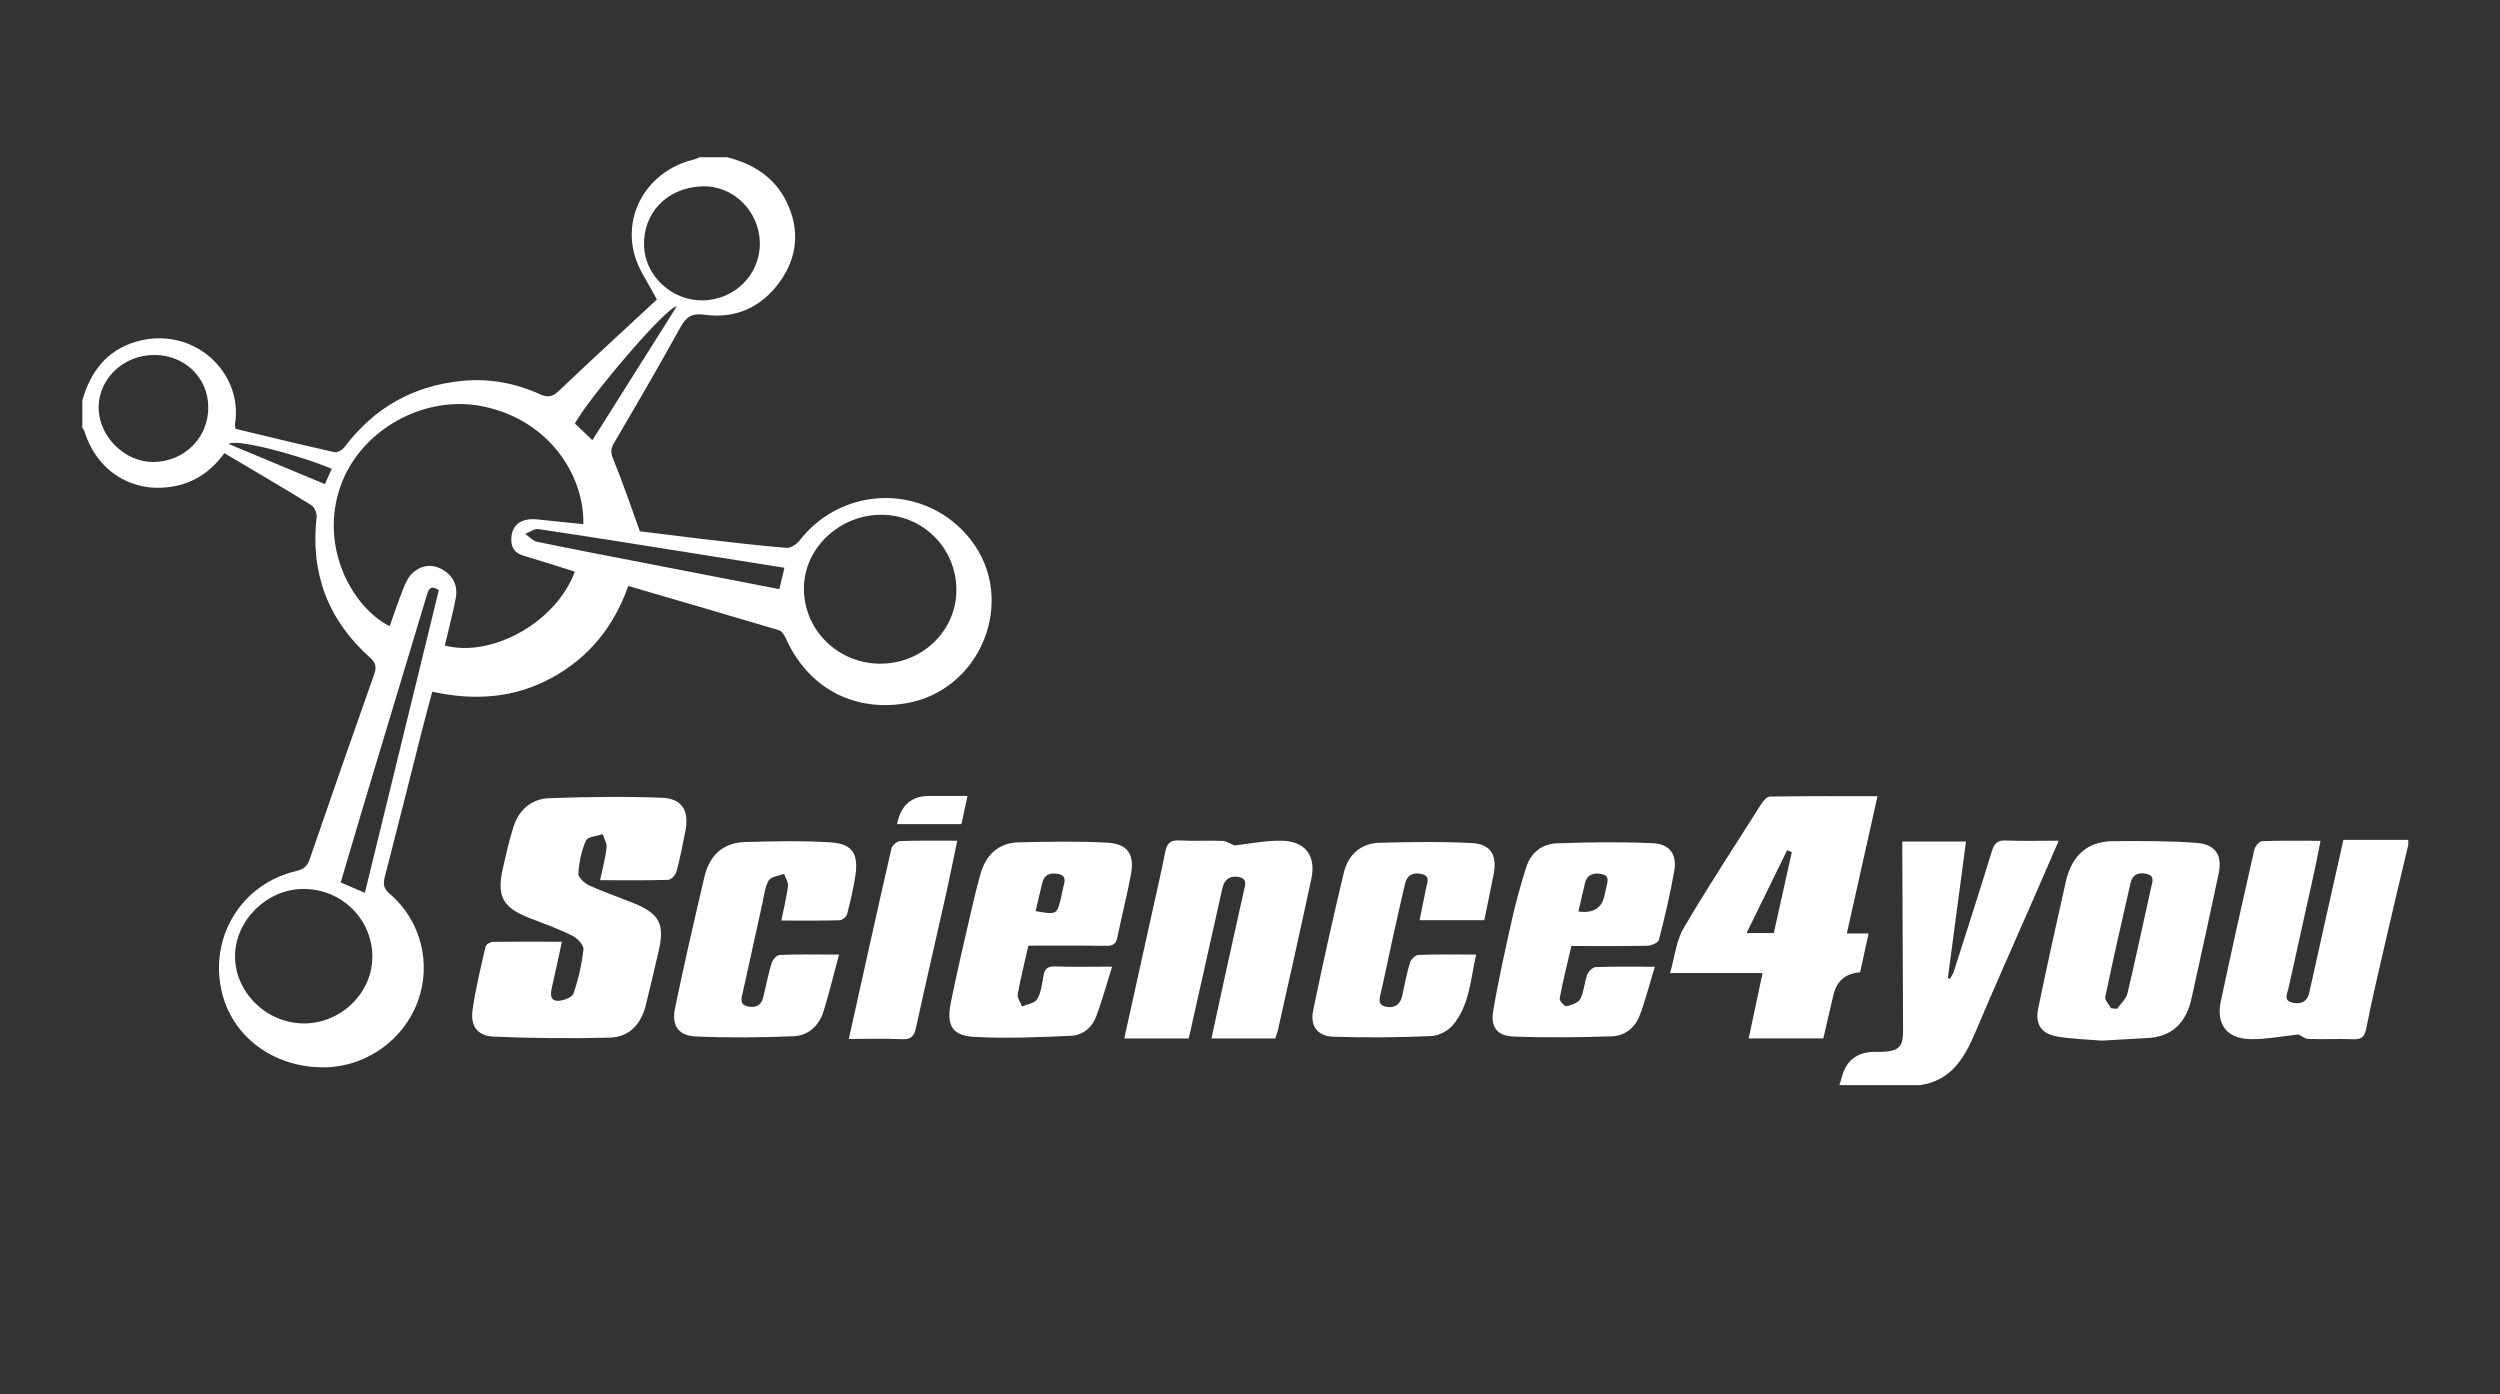 <svg xmlns="http://www.w3.org/2000/svg" id="Layer_1" viewBox="0 0 269 150"><rect x="0" y="0" width="269" height="150" fill="#333333" stroke="none"/><defs><style>.cls-1{fill:#fff;}</style></defs><path class="cls-1" d="m8.87,43.04c.88-3.04,2.6-5.34,5.76-6.27,6.15-1.81,11.6,3.31,10.65,8.88-.02.12.03.26.06.49,3.54.85,7.08,1.72,10.65,2.51.31.07.85-.24,1.07-.53,3.17-4.21,7.34-6.6,12.59-7.13,2.96-.3,5.77.21,8.45,1.43.82.37,1.31.31,2-.33,3.57-3.4,7.21-6.73,10.58-9.86-.88-1.72-1.99-3.21-2.43-4.89-1.21-4.61,1.71-9.07,6.4-10.17.21-.05.41-.16.61-.25,1,0,1.99,0,2.99,0,2.8.71,5.09,2.15,6.39,4.81,1.45,2.98,1.18,5.93-.74,8.6-1.95,2.71-4.73,3.99-8.03,3.54-1.44-.2-2.02.2-2.67,1.37-2.32,4.2-4.73,8.34-7.16,12.48-.4.68-.29,1.12,0,1.82.98,2.4,1.81,4.86,2.81,7.63,1.87.23,4.23.53,6.59.81,3.06.35,6.11.72,9.17.97.47.04,1.13-.41,1.45-.82,4.69-6.01,13.67-6.07,18.37-.08,5.08,6.47,1.16,16.31-7.03,17.64-5.65.92-10.51-1.75-12.86-7.04-.15-.33-.42-.75-.73-.84-5.36-1.6-10.73-3.16-16.21-4.76-1.54,4.39-4.26,7.73-8.28,9.91-4.01,2.17-8.26,2.46-12.81,1.47-.39,1.46-.79,2.92-1.16,4.39-1.31,5.17-2.6,10.35-3.94,15.51-.21.79-.15,1.27.53,1.85,3.35,2.85,4.52,7.5,3.01,11.59-1.51,4.11-5.51,6.97-9.88,7.07-5.55.13-10.16-3.27-11.25-8.31-1.26-5.84,2.23-11.45,8.07-12.81.85-.2,1.19-.57,1.45-1.32,2.28-6.62,4.58-13.24,6.92-19.84.29-.82.17-1.25-.48-1.83-4.49-4.03-6.4-9.06-5.71-15.09.05-.41-.24-1.08-.58-1.29-3.07-1.9-6.19-3.72-9.35-5.59-1.33,1.83-3.01,3.06-5.19,3.52-4.45.95-8.47-1.43-9.84-5.81-.05-.16-.16-.3-.25-.45,0-1,0-1.99,0-2.99Zm52.96,18.46c-1.89-.59-3.69-1.17-5.5-1.71-1-.29-1.37-.95-1.31-1.93.09-1.43,1.11-2.15,2.81-1.97,1.64.17,3.28.34,4.94.51.12-5.08-3.52-11.12-10.7-12.65-6.38-1.36-13.24,2.48-15.4,8.48-2.4,6.67,1.31,13.18,5.26,15.15.49-1.36.94-2.73,1.47-4.06.25-.61.55-1.28,1.03-1.7.91-.81,2.04-.97,3.15-.35,1.19.67,1.71,1.76,1.46,3.09-.33,1.72-.78,3.41-1.18,5.1,5.13,1.34,12.07-2.59,13.99-7.97Zm41.08,1.98c0-4.49-3.59-8.09-8.09-8.09-4.52,0-8.33,3.63-8.32,7.94,0,4.45,3.64,8.05,8.16,8.08,4.55.04,8.24-3.51,8.25-7.93Zm-62.84,39.59c.05-4.1-3.24-7.4-7.39-7.42-3.91-.02-7.36,3.34-7.39,7.2-.03,3.87,3.31,7.2,7.3,7.27,3.98.07,7.42-3.18,7.47-7.05ZM81.76,26.1c-.07-3.37-2.84-6.17-6.22-6.05-3.86.14-6.37,2.95-6.24,6.43.11,3.19,2.97,5.88,6.29,5.84,3.49-.04,6.24-2.82,6.17-6.22Zm-65.2,12.1c-3.27,0-5.94,2.54-5.95,5.64,0,3.12,2.83,5.92,5.94,5.87,3.3-.05,5.87-2.62,5.86-5.87,0-3.21-2.54-5.66-5.86-5.65Zm30.66,25.3c-.98-.64-1.14.02-1.33.66-1.99,6.62-3.99,13.23-5.98,19.85-1.09,3.62-2.16,7.25-3.25,10.94.9.39,1.7.74,2.6,1.12,2.67-10.92,5.3-21.7,7.96-32.58Zm37.18-2.41c-2.86-.46-5.61-.9-8.37-1.33-6.03-.96-12.06-1.93-18.09-2.83-.44-.07-.95.33-1.42.52.42.29.8.74,1.25.84,3.89.81,7.8,1.55,11.71,2.31,4.78.93,9.56,1.86,14.38,2.79.19-.8.35-1.48.54-2.28Zm-20.66-13.72c3.05-4.84,6.03-9.56,9.07-14.39-1.02-.09-9.49,9.87-10.95,12.59.57.54,1.15,1.1,1.89,1.8Zm-28.05,3.07c-4.1-1.68-10.38-3.25-11.09-2.67,3.48,1.45,6.89,2.87,10.36,4.32.28-.62.49-1.1.74-1.65Z"></path><path class="cls-1" d="m259.13,90.91c-.82,3.47-1.65,6.93-2.45,10.4-.72,3.13-1.46,6.25-2.08,9.4-.19.95-.58,1.14-1.44,1.11-1.58-.06-3.17.03-4.75-.03-.4-.01-.78-.34-1.1-.48-1.74.18-3.47.54-5.2.5-2.53-.06-3.67-1.62-3.15-4.08,1.16-5.44,2.37-10.87,3.6-16.29.08-.37.54-.92.84-.93,2.03-.08,4.06-.04,6.29-.04-.26,1.29-.47,2.42-.72,3.55-.9,4.11-1.82,8.21-2.73,12.32-.13.59-.57,1.3.4,1.54.9.22,1.61-.05,1.84-1.08.56-2.52,1.12-5.03,1.68-7.55.65-2.9,1.3-5.81,1.99-8.88h6.98v.54Z"></path><path class="cls-1" d="m197.92,116.75c.08-.26.17-.51.24-.78q.69-2.78,3.59-2.79c.27,0,.54,0,.82,0,1.77-.09,2.21-.56,2.2-2.34-.03-6.2-.05-12.4-.08-18.61,0-.53,0-1.06,0-1.68h6.85c-.66,4.94-1.3,9.81-1.95,14.68.07.03.15.06.22.09.13-.23.31-.45.39-.69,1.39-4.35,2.79-8.69,4.13-13.06.25-.82.6-1.17,1.5-1.13,1.8.07,3.61.02,5.69.02-.88,2.02-1.68,3.86-2.48,5.71-2.17,4.97-4.39,9.92-6.5,14.92-1.17,2.78-2.61,5.18-5.92,5.67h-8.7Z"></path><path class="cls-1" d="m64.57,94.7c.27-1.29.58-2.39.7-3.5.05-.46-.27-.96-.42-1.45-.63.22-1.62.28-1.81.7-.48,1.1-.73,2.34-.81,3.54-.03.41.65,1.04,1.14,1.27,1.56.71,3.19,1.27,4.79,1.91,2.79,1.13,3.38,2.25,2.72,5.13-.45,1.94-.91,3.88-1.38,5.81-.5,2.07-1.77,3.49-3.92,3.54-4.15.1-8.31.07-12.46-.11-1.75-.08-2.52-1.14-2.27-2.88.32-2.28.88-4.53,1.39-6.78.05-.23.49-.53.76-.53,2.44-.04,4.87-.02,7.46-.02-.37,1.72-.7,3.31-1.07,4.89-.15.67-.26,1.44.6,1.47.58.02,1.57-.36,1.72-.79.53-1.53.89-3.14,1.07-4.74.05-.46-.66-1.22-1.2-1.48-1.45-.72-2.99-1.27-4.51-1.86-2.98-1.15-3.65-2.33-2.96-5.39.34-1.5.67-3,1.14-4.46.59-1.86,1.96-3.03,3.9-3.09,4.02-.13,8.05-.2,12.06-.04,2.2.08,2.96,1.39,2.54,3.57-.29,1.47-.57,2.93-.96,4.37-.1.36-.57.88-.89.89-2.35.08-4.7.04-7.3.04Z"></path><path class="cls-1" d="m189.66,104.7h-9.96c.5-1.74.66-3.48,1.46-4.83,2.65-4.52,5.53-8.91,8.34-13.34.22-.35.62-.82.94-.82,3.82-.06,7.65-.04,11.58-.04-1.1,4.94-2.19,9.77-3.3,14.77h2.34c-.33,1.52-.63,2.87-.91,4.18q-2.33.17-2.87,2.42c-.36,1.54-.72,3.08-1.09,4.69h-8.03c.49-2.29.97-4.56,1.49-7.02Zm3.14-13.01c-.17-.07-.34-.13-.51-.2-1.43,2.93-2.86,5.86-4.36,8.91h2.93c.66-2.95,1.3-5.83,1.94-8.71Z"></path><path class="cls-1" d="m137.21,111.74h-6.86c.53-2.44,1.03-4.77,1.54-7.1.64-2.91,1.3-5.83,1.94-8.74.14-.62.43-1.34-.51-1.53-.93-.19-1.58.23-1.79,1.2-.54,2.43-1.09,4.85-1.63,7.28-.66,2.95-1.32,5.9-1.99,8.89h-6.94c1.04-4.72,2.07-9.35,3.09-13.98.45-2.03.92-4.06,1.32-6.1.18-.91.55-1.29,1.53-1.23,1.54.09,3.08-.01,4.62.05.44.02.86.31,1.3.49,1.66-.18,3.39-.55,5.11-.51,2.52.06,3.69,1.63,3.16,4.1-1.16,5.44-2.39,10.87-3.6,16.3-.07.3-.19.59-.29.89Z"></path><path class="cls-1" d="m226.18,111.97c-1.34-.11-3.02-.16-4.67-.41-1.82-.28-2.56-1.29-2.2-3.05.94-4.56,1.95-9.1,2.97-13.64.61-2.69,2.21-4.34,5.08-4.36,2.98-.02,5.97-.04,8.94.18,2.11.16,2.85,1.31,2.42,3.35-.94,4.47-1.93,8.92-2.91,13.38-.57,2.59-2.05,4.16-4.83,4.28-1.49.07-2.98.17-4.8.27Zm.99-3.48l.63.06c.39-.56.98-1.07,1.12-1.69.9-3.77,1.69-7.58,2.54-11.36.15-.65.42-1.27-.52-1.48-.82-.18-1.48.07-1.68.94-.94,4.09-1.87,8.19-2.73,12.3-.07.36.41.83.63,1.24Z"></path><path class="cls-1" d="m110.65,101.76c-.42,1.86-.84,3.52-1.14,5.21-.07.4.29.88.46,1.33.57-.25,1.39-.36,1.64-.8.42-.71.51-1.63.66-2.47.13-.73.4-1.07,1.23-1.04,1.94.07,3.88.02,6.16.02-.6,1.92-1.08,3.69-1.72,5.39-.44,1.16-1.45,2-2.68,2.05-3.47.15-6.95.31-10.41.12-2.43-.13-3.04-1.26-2.53-3.75.61-3.01,1.31-6.01,2-9.01.36-1.59.73-3.17,1.17-4.74.59-2.09,1.94-3.39,4.17-3.44,3.16-.06,6.33-.14,9.48.04,2.21.13,2.95,1.25,2.55,3.41-.42,2.27-1,4.5-1.46,6.77-.16.82-.59.94-1.33.92-2.71-.04-5.43-.02-8.25-.02Zm.79-3.72c2.28.39,2.3.39,2.74-1.52.08-.35.15-.7.23-1.05.16-.63.38-1.27-.59-1.44-.81-.14-1.43.05-1.66.93-.25.99-.47,1.99-.73,3.08Z"></path><path class="cls-1" d="m178.06,104.02c-.59,1.94-1.02,3.64-1.64,5.27-.5,1.32-1.62,2.18-3.02,2.22-3.52.11-7.04.16-10.55.02-1.75-.07-2.48-1.01-2.18-2.76.57-3.39,1.33-6.75,2.08-10.1.41-1.8.91-3.59,1.47-5.35.5-1.59,1.72-2.53,3.33-2.58,3.43-.12,6.87-.17,10.29-.01,1.83.08,2.62,1.21,2.31,2.98-.43,2.49-1.02,4.96-1.65,7.42-.08.3-.79.62-1.22.63-2.67.06-5.34.03-8.2.03-.44,1.89-.91,3.75-1.26,5.64-.05.24.54.88.73.84.55-.12,1.28-.37,1.5-.79.4-.79.42-1.76.73-2.6.13-.35.59-.81.92-.82,1.99-.08,3.98-.04,6.36-.04Zm-8.22-5.94q2.31.31,2.77-1.59c.07-.31.15-.61.21-.92.1-.59.48-1.33-.48-1.52-.81-.17-1.55,0-1.79.96-.25.99-.46,1.99-.71,3.07Z"></path><path class="cls-1" d="m90.28,102.7c-.59,2.2-1.06,4.17-1.66,6.1-.48,1.56-1.64,2.64-3.25,2.7-3.51.14-7.04.18-10.56.02-1.83-.09-2.56-1.21-2.18-3.03.98-4.74,2.07-9.45,3.17-14.16.53-2.27,1.99-3.67,4.39-3.73,3.07-.08,6.16-.16,9.22.04,2.28.15,2.97,1.22,2.64,3.5-.21,1.43-.54,2.84-.91,4.24-.07.28-.53.64-.81.64-2.03.06-4.06.03-6.26.03.27-1.34.57-2.52.72-3.71.05-.41-.27-.87-.42-1.31-.57.22-1.41.29-1.66.71-.42.71-.49,1.63-.68,2.47-.71,3.18-1.41,6.36-2.1,9.54-.13.6-.42,1.33.52,1.54.79.18,1.45-.06,1.67-.96.3-1.23.53-2.48.9-3.69.11-.37.56-.88.88-.89,2.03-.08,4.07-.04,6.4-.04Z"></path><path class="cls-1" d="m159.71,99.01h-6.96c.24-1.21.47-2.34.7-3.47.12-.6.49-1.28-.5-1.5-.9-.2-1.54.11-1.76,1.02-.47,1.98-.91,3.97-1.35,5.96-.42,1.9-.8,3.81-1.24,5.71-.16.7-.44,1.4.57,1.6.89.17,1.49-.24,1.7-1.15.27-1.19.48-2.4.83-3.57.11-.36.59-.85.92-.86,1.99-.08,3.98-.04,6.21-.04-.61,2.72-.71,5.44-2.49,7.58-.52.63-1.52,1.15-2.33,1.19-3.52.15-7.04.19-10.56.07-1.68-.06-2.5-1.16-2.16-2.79,1.02-4.96,2.12-9.91,3.3-14.84.46-1.94,1.81-3.19,3.88-3.24,3.29-.08,6.6-.14,9.89.03,2.03.11,2.74,1.3,2.37,3.27-.31,1.64-.66,3.27-1.02,5.03Z"></path><path class="cls-1" d="m91.33,111.8c1.54-6.94,3.04-13.73,4.59-20.5.08-.33.6-.79.93-.8,1.98-.07,3.97-.04,6.15-.04-.4,1.93-.77,3.76-1.17,5.58-1.08,4.85-2.21,9.69-3.27,14.54-.19.89-.5,1.29-1.5,1.24-1.85-.09-3.7-.03-5.73-.03Z"></path><path class="cls-1" d="m96.53,88.68q.57-3.04,3.47-3.04c1.3,0,2.61,0,4.1,0-.22,1.03-.43,2.01-.65,3.04h-6.92Z"></path></svg>